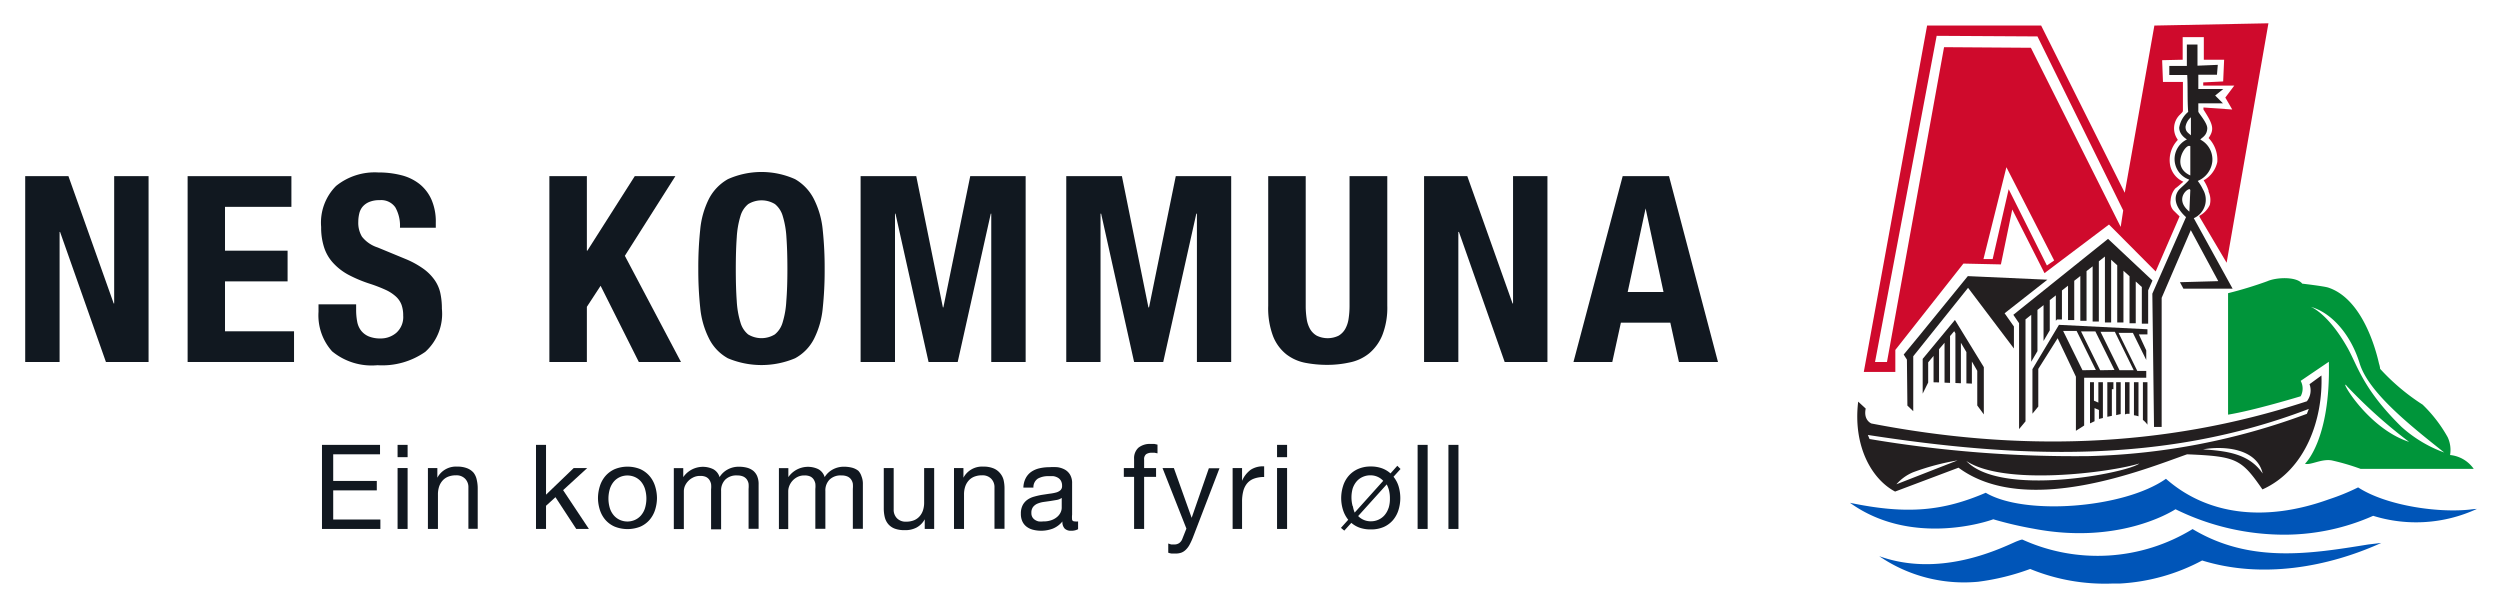 <svg id="c5c96bc1-c78e-47c6-9eca-e11d00b986d7" data-name="Layer 1" xmlns="http://www.w3.org/2000/svg" viewBox="0 0 209.33 50.83"><defs><style>.\38 bc8d64b-c48a-4964-a0e0-4cf34815f0d0{fill:#111820;}.\34 8413b26-9629-4091-8f24-74344945a92e,.b09c4e08-92fc-4c11-b674-4c637816945f{fill:#cf0a2c;}.\38 0fa8656-62b2-40d8-b196-1af585c41c2f,.b09c4e08-92fc-4c11-b674-4c637816945f{fill-rule:evenodd;}.\34 672ddbb-50bc-425e-ba00-381f637e39bf{fill:#0055b8;}.\38 0fa8656-62b2-40d8-b196-1af585c41c2f,.ca4b5804-1e2d-43a3-9c24-364cf2111d70{fill:#231f20;}.b1bb0967-b897-471f-b106-6b04f6202800{fill:#00953a;}</style></defs><title>nes_logo_slogan</title><polygon class="8bc8d64b-c48a-4964-a0e0-4cf34815f0d0" points="9.56 25.41 9.52 25.41 5.73 14.75 2.11 14.75 2.11 30.31 4.99 30.31 4.99 19.42 5.03 19.42 8.87 30.31 12.44 30.31 12.44 14.75 9.56 14.75 9.56 25.41"/><polygon class="8bc8d64b-c48a-4964-a0e0-4cf34815f0d0" points="18.84 23.56 24.08 23.56 24.08 20.99 18.84 20.99 18.84 17.32 24.4 17.32 24.4 14.75 15.71 14.75 15.71 30.31 24.62 30.31 24.62 27.74 18.84 27.74 18.84 23.56"/><path class="8bc8d64b-c48a-4964-a0e0-4cf34815f0d0" d="M37,25.85a6.06,6.06,0,0,0-.13-1.31,3.06,3.06,0,0,0-.47-1.08,4,4,0,0,0-.9-.92,7.41,7.41,0,0,0-1.46-.82l-2.42-1a2.73,2.73,0,0,1-1.31-.9A2.25,2.25,0,0,1,30,18.57a2.94,2.94,0,0,1,.08-.68,1.38,1.38,0,0,1,.28-.58,1.47,1.47,0,0,1,.56-.4,2.18,2.18,0,0,1,.87-.15,1.44,1.44,0,0,1,1.31.6,3.12,3.12,0,0,1,.39,1.71h3v-.44a4.6,4.6,0,0,0-.36-1.91,3.47,3.47,0,0,0-1-1.31,4.05,4.05,0,0,0-1.53-.74,7.66,7.66,0,0,0-1.93-.23,5.15,5.15,0,0,0-3.53,1.13A4.35,4.35,0,0,0,26.89,19a5.41,5.41,0,0,0,.24,1.69A3.48,3.48,0,0,0,27.88,22a4.86,4.86,0,0,0,1.28,1,11.25,11.25,0,0,0,1.81.76,12.35,12.35,0,0,1,1.32.51,3.33,3.33,0,0,1,.86.56,1.8,1.8,0,0,1,.47.69,2.6,2.6,0,0,1,.14.9,1.76,1.76,0,0,1-.58,1.45,2,2,0,0,1-1.3.47,2.56,2.56,0,0,1-1-.17,1.61,1.61,0,0,1-.64-.48,1.73,1.73,0,0,1-.33-.75,5.19,5.19,0,0,1-.09-1v-.46H26.67v.63a4.51,4.51,0,0,0,1.14,3.31,5.21,5.21,0,0,0,3.8,1.16,6.28,6.28,0,0,0,4-1.12A4.28,4.28,0,0,0,37,25.85Z"/><polygon class="8bc8d64b-c48a-4964-a0e0-4cf34815f0d0" points="49.14 25.69 50.29 23.93 53.49 30.31 57.02 30.31 52.32 21.42 56.55 14.75 53.15 14.75 49.18 20.99 49.14 20.99 49.14 14.75 46 14.75 46 30.31 49.14 30.31 49.14 25.69"/><path class="8bc8d64b-c48a-4964-a0e0-4cf34815f0d0" d="M68.17,28.35a7.19,7.19,0,0,0,.72-2.55,29.88,29.88,0,0,0,.16-3.27,30,30,0,0,0-.16-3.26,7.22,7.22,0,0,0-.72-2.56A4,4,0,0,0,66.57,15a6.89,6.89,0,0,0-5.62,0,4,4,0,0,0-1.6,1.67,7.23,7.23,0,0,0-.72,2.56,30.14,30.14,0,0,0-.16,3.26,30,30,0,0,0,.16,3.27,7.21,7.21,0,0,0,.72,2.55A3.83,3.83,0,0,0,60.95,30a7.25,7.25,0,0,0,5.62,0A3.82,3.82,0,0,0,68.17,28.35ZM65.84,25.2A7.4,7.4,0,0,1,65.53,27a2,2,0,0,1-.65,1,2.15,2.15,0,0,1-2.24,0A2,2,0,0,1,62,27a7.43,7.43,0,0,1-.31-1.79q-.08-1.1-.08-2.67t.08-2.66A7.57,7.57,0,0,1,62,18.09a2,2,0,0,1,.65-1,2.15,2.15,0,0,1,2.24,0,2,2,0,0,1,.65,1,7.54,7.54,0,0,1,.31,1.79q.08,1.09.08,2.66T65.84,25.2Z"/><polygon class="8bc8d64b-c48a-4964-a0e0-4cf34815f0d0" points="74.94 17.89 74.98 17.89 77.75 30.31 80.19 30.31 82.96 17.89 83 17.89 83 30.31 85.88 30.31 85.88 14.75 81.24 14.75 78.99 25.74 78.95 25.74 76.72 14.75 72.06 14.75 72.06 30.31 74.94 30.31 74.94 17.89"/><polygon class="8bc8d64b-c48a-4964-a0e0-4cf34815f0d0" points="96.21 25.74 96.16 25.74 93.94 14.75 89.28 14.75 89.28 30.31 92.15 30.31 92.15 17.89 92.2 17.89 94.96 30.31 97.4 30.31 100.17 17.89 100.22 17.89 100.22 30.31 103.09 30.31 103.09 14.75 98.45 14.75 96.21 25.74"/><path class="8bc8d64b-c48a-4964-a0e0-4cf34815f0d0" d="M114.64,29.59a3.91,3.91,0,0,0,1.11-1.54,6.27,6.27,0,0,0,.41-2.45V14.75H113V25.61a7.08,7.08,0,0,1-.08,1.08,2.45,2.45,0,0,1-.28.85,1.54,1.54,0,0,1-.56.57,2.1,2.1,0,0,1-1.82,0,1.52,1.52,0,0,1-.57-.57,2.44,2.44,0,0,1-.28-.85,7,7,0,0,1-.08-1.08V14.75h-3.14V25.61a6.63,6.63,0,0,0,.41,2.55,3.64,3.64,0,0,0,1.11,1.51,3.76,3.76,0,0,0,1.59.71,9.66,9.66,0,0,0,1.85.17,8.63,8.63,0,0,0,1.85-.2A3.77,3.77,0,0,0,114.64,29.59Z"/><polygon class="8bc8d64b-c48a-4964-a0e0-4cf34815f0d0" points="126.69 25.41 126.65 25.41 122.86 14.75 119.24 14.75 119.24 30.31 122.11 30.31 122.11 19.42 122.16 19.42 125.99 30.31 129.57 30.31 129.57 14.75 126.69 14.75 126.69 25.41"/><path class="8bc8d64b-c48a-4964-a0e0-4cf34815f0d0" d="M139.75,14.75h-3.88l-4.12,15.56H135l.72-3.29h4.14l.72,3.29h3.27Zm-3.46,9.7,1.5-7h0l1.5,7Z"/><polygon class="8bc8d64b-c48a-4964-a0e0-4cf34815f0d0" points="27.9 41.06 31.55 41.06 31.55 40.27 27.9 40.27 27.9 38.04 31.82 38.04 31.82 37.25 26.96 37.25 26.96 44.29 31.85 44.29 31.85 43.5 27.9 43.5 27.9 41.06"/><rect class="8bc8d64b-c48a-4964-a0e0-4cf34815f0d0" x="33.29" y="37.25" width="0.84" height="1.03"/><rect class="8bc8d64b-c48a-4964-a0e0-4cf34815f0d0" x="33.29" y="39.19" width="0.84" height="5.1"/><path class="8bc8d64b-c48a-4964-a0e0-4cf34815f0d0" d="M39.66,39.59a1.38,1.38,0,0,0-.54-.38,2.21,2.21,0,0,0-.84-.14,1.76,1.76,0,0,0-1.66.93h0v-.81h-.79v5.1h.84V41.41a2.07,2.07,0,0,1,.09-.64,1.44,1.44,0,0,1,.28-.51,1.25,1.25,0,0,1,.47-.34,1.71,1.71,0,0,1,.67-.12,1,1,0,0,1,.76.28,1,1,0,0,1,.28.75v3.45H40V40.93a3.15,3.15,0,0,0-.08-.75A1.43,1.43,0,0,0,39.66,39.59Z"/><polygon class="8bc8d64b-c48a-4964-a0e0-4cf34815f0d0" points="49.17 39.19 48.04 39.19 45.72 41.42 45.72 37.25 44.88 37.25 44.88 44.29 45.72 44.29 45.72 42.35 46.51 41.63 48.25 44.29 49.31 44.29 47.15 41.04 49.17 39.19"/><path class="8bc8d64b-c48a-4964-a0e0-4cf34815f0d0" d="M54.38,39.85a2.24,2.24,0,0,0-.77-.57,2.85,2.85,0,0,0-2.13,0,2.22,2.22,0,0,0-.78.57,2.37,2.37,0,0,0-.47.85,3.4,3.4,0,0,0-.16,1,3.35,3.35,0,0,0,.16,1,2.38,2.38,0,0,0,.47.84,2.17,2.17,0,0,0,.78.56,2.92,2.92,0,0,0,2.13,0,2.19,2.19,0,0,0,.77-.56,2.39,2.39,0,0,0,.47-.84,3.35,3.35,0,0,0,.16-1,3.4,3.4,0,0,0-.16-1A2.39,2.39,0,0,0,54.38,39.85ZM54,42.57a1.72,1.72,0,0,1-.34.6,1.47,1.47,0,0,1-.51.37,1.55,1.55,0,0,1-1.23,0,1.47,1.47,0,0,1-.51-.37,1.72,1.72,0,0,1-.34-.6,2.82,2.82,0,0,1,0-1.65,1.78,1.78,0,0,1,.34-.61,1.45,1.45,0,0,1,.51-.37,1.55,1.55,0,0,1,1.23,0,1.45,1.45,0,0,1,.51.37,1.78,1.78,0,0,1,.34.61,2.81,2.81,0,0,1,0,1.65Z"/><path class="8bc8d64b-c48a-4964-a0e0-4cf34815f0d0" d="M63.07,39.42a1.44,1.44,0,0,0-.53-.26,2.68,2.68,0,0,0-.69-.08,1.91,1.91,0,0,0-.92.23,1.78,1.78,0,0,0-.68.64,1.1,1.1,0,0,0-.54-.67,2,2,0,0,0-2.5.67h0v-.75h-.79v5.1h.84V41.11a1.21,1.21,0,0,1,.07-.37A1.42,1.42,0,0,1,58,40a1.25,1.25,0,0,1,.63-.15,1.13,1.13,0,0,1,.47.08.72.72,0,0,1,.29.24,1,1,0,0,1,.15.36,2.17,2.17,0,0,1,0,.45v3.34h.84V41.11a1.28,1.28,0,0,1,.35-.95,1.32,1.32,0,0,1,1-.35,1.2,1.2,0,0,1,.5.09.74.74,0,0,1,.3.24.91.91,0,0,1,.15.36,2.4,2.4,0,0,1,0,.44v3.34h.84V40.55a1.67,1.67,0,0,0-.12-.68A1.19,1.19,0,0,0,63.07,39.42Z"/><path class="8bc8d64b-c48a-4964-a0e0-4cf34815f0d0" d="M71.87,39.42a1.44,1.44,0,0,0-.53-.26,2.68,2.68,0,0,0-.69-.08,1.91,1.91,0,0,0-.92.23,1.78,1.78,0,0,0-.68.64,1.1,1.1,0,0,0-.54-.67,2,2,0,0,0-2.5.67h0v-.75h-.79v5.1H66V41.11a1.21,1.21,0,0,1,.07-.37,1.42,1.42,0,0,1,.66-.78,1.25,1.25,0,0,1,.63-.15,1.13,1.13,0,0,1,.47.08.72.72,0,0,1,.29.24,1,1,0,0,1,.15.36,2.17,2.17,0,0,1,0,.45v3.34h.84V41.11a1.28,1.28,0,0,1,.35-.95,1.32,1.32,0,0,1,1-.35,1.2,1.2,0,0,1,.5.09.74.74,0,0,1,.3.24.91.91,0,0,1,.15.36,2.4,2.4,0,0,1,0,.44v3.34h.84V40.55a1.67,1.67,0,0,0-.12-.68A1.19,1.19,0,0,0,71.87,39.42Z"/><path class="8bc8d64b-c48a-4964-a0e0-4cf34815f0d0" d="M77.38,42.07a2.06,2.06,0,0,1-.09.64,1.44,1.44,0,0,1-.28.51,1.25,1.25,0,0,1-.47.34,1.71,1.71,0,0,1-.67.12,1,1,0,0,1-.76-.28,1,1,0,0,1-.28-.75V39.19H74v3.35a3.15,3.15,0,0,0,.08.75,1.43,1.43,0,0,0,.29.59,1.34,1.34,0,0,0,.54.38,2.29,2.29,0,0,0,.84.13,2,2,0,0,0,1-.22,1.71,1.71,0,0,0,.68-.69h0v.81h.79v-5.1h-.84Z"/><path class="8bc8d64b-c48a-4964-a0e0-4cf34815f0d0" d="M83.71,39.59a1.38,1.38,0,0,0-.54-.38,2.21,2.21,0,0,0-.84-.14,1.76,1.76,0,0,0-1.66.93h0v-.81h-.79v5.1h.84V41.41a2.07,2.07,0,0,1,.09-.64,1.44,1.44,0,0,1,.28-.51,1.25,1.25,0,0,1,.47-.34,1.71,1.71,0,0,1,.67-.12,1,1,0,0,1,.76.28,1,1,0,0,1,.28.75v3.45h.84V40.93a3.15,3.15,0,0,0-.08-.75A1.43,1.43,0,0,0,83.71,39.59Z"/><path class="8bc8d64b-c48a-4964-a0e0-4cf34815f0d0" d="M89.77,43.52a1.94,1.94,0,0,1,0-.43V40.47a1.37,1.37,0,0,0-.17-.72,1.18,1.18,0,0,0-.44-.43,1.8,1.8,0,0,0-.62-.2,4.79,4.79,0,0,0-.69,0,3.56,3.56,0,0,0-.81.09,2,2,0,0,0-.68.29,1.49,1.49,0,0,0-.47.53,1.81,1.81,0,0,0-.2.8h.84a.86.86,0,0,1,.38-.76,1.77,1.77,0,0,1,.89-.2l.4,0a1.09,1.09,0,0,1,.36.12.71.71,0,0,1,.27.26.84.84,0,0,1,.1.44.46.46,0,0,1-.14.36.91.91,0,0,1-.37.19,3.63,3.63,0,0,1-.55.1l-.66.1q-.33.06-.64.15a1.78,1.78,0,0,0-.55.26,1.29,1.29,0,0,0-.39.45,1.5,1.5,0,0,0-.15.71,1.48,1.48,0,0,0,.13.66,1.18,1.18,0,0,0,.36.44,1.52,1.52,0,0,0,.54.25,2.78,2.78,0,0,0,1.65-.1,2,2,0,0,0,.8-.6.79.79,0,0,0,.19.6.72.72,0,0,0,.52.18,1.18,1.18,0,0,0,.6-.13v-.65a1,1,0,0,1-.26,0Q89.81,43.66,89.77,43.52Zm-.87-1a.94.94,0,0,1-.09.38,1.12,1.12,0,0,1-.28.37,1.5,1.5,0,0,1-.48.28,2,2,0,0,1-.71.11,1.73,1.73,0,0,1-.37,0,.91.91,0,0,1-.31-.13.69.69,0,0,1-.22-.23.67.67,0,0,1-.08-.35.78.78,0,0,1,.14-.5.93.93,0,0,1,.37-.28,2.08,2.08,0,0,1,.51-.14l.57-.08.54-.09a1,1,0,0,0,.41-.17Z"/><path class="8bc8d64b-c48a-4964-a0e0-4cf34815f0d0" d="M96.32,37.17a1.53,1.53,0,0,0-1,.32,1.19,1.19,0,0,0-.36.94v.76h-.86v.74h.86v4.36h.84V39.93h1v-.74h-1v-.71a.52.52,0,0,1,.17-.45.81.81,0,0,1,.47-.12h.24l.24.05v-.73l-.27-.06Z"/><path class="8bc8d64b-c48a-4964-a0e0-4cf34815f0d0" d="M99.78,43.36h0l-1.49-4.17h-.95l2,5.07-.34.86a.75.75,0,0,1-.26.35.72.72,0,0,1-.43.12l-.24,0-.25-.08v.77a1.4,1.4,0,0,0,.29.07l.3,0a1.48,1.48,0,0,0,.49-.07,1.07,1.07,0,0,0,.38-.24,1.73,1.73,0,0,0,.32-.42,5.33,5.33,0,0,0,.29-.63l2.22-5.78h-.89Z"/><path class="8bc8d64b-c48a-4964-a0e0-4cf34815f0d0" d="M104,40.26h0V39.19h-.79v5.1H104V42a3.5,3.5,0,0,1,.1-.87,1.67,1.67,0,0,1,.32-.65,1.35,1.35,0,0,1,.57-.4,2.37,2.37,0,0,1,.86-.14v-.89a1.88,1.88,0,0,0-1.12.28A2.27,2.27,0,0,0,104,40.26Z"/><rect class="8bc8d64b-c48a-4964-a0e0-4cf34815f0d0" x="106.93" y="39.19" width="0.84" height="5.1"/><rect class="8bc8d64b-c48a-4964-a0e0-4cf34815f0d0" x="106.93" y="37.25" width="0.84" height="1.03"/><path class="8bc8d64b-c48a-4964-a0e0-4cf34815f0d0" d="M117,39l-.57.64a2.18,2.18,0,0,0-.72-.43,2.72,2.72,0,0,0-.94-.15,2.59,2.59,0,0,0-1.06.21,2.22,2.22,0,0,0-.78.57,2.37,2.37,0,0,0-.47.85,3.4,3.4,0,0,0-.16,1,3.35,3.35,0,0,0,.15,1,2.51,2.51,0,0,0,.44.83l-.61.68.28.23.59-.65a2.17,2.17,0,0,0,.71.41,2.74,2.74,0,0,0,.92.14,2.64,2.64,0,0,0,1.07-.2,2.19,2.19,0,0,0,.77-.56,2.39,2.39,0,0,0,.47-.84,3.35,3.35,0,0,0,.16-1,3.45,3.45,0,0,0-.14-1,2.33,2.33,0,0,0-.43-.81l.59-.65Zm-3.74,3.38a2.78,2.78,0,0,1,0-1.47,1.78,1.78,0,0,1,.34-.61,1.45,1.45,0,0,1,.51-.37,1.51,1.51,0,0,1,.62-.13,1.44,1.44,0,0,1,1.09.46l-2.39,2.66A2.34,2.34,0,0,1,113.28,42.39Zm3,.17a1.72,1.72,0,0,1-.34.6,1.47,1.47,0,0,1-.51.37,1.51,1.51,0,0,1-.62.13,1.46,1.46,0,0,1-1.07-.44l2.39-2.65a2.1,2.1,0,0,1,.2.52,2.66,2.66,0,0,1,.07.66A2.54,2.54,0,0,1,116.26,42.57Z"/><rect class="8bc8d64b-c48a-4964-a0e0-4cf34815f0d0" x="118.7" y="37.25" width="0.84" height="7.04"/><rect class="8bc8d64b-c48a-4964-a0e0-4cf34815f0d0" x="121.28" y="37.25" width="0.84" height="7.04"/><polygon class="b09c4e08-92fc-4c11-b674-4c637816945f" points="180.49 22.83 180.49 22.83 180.49 22.83 180.49 22.83"/><polygon class="b09c4e08-92fc-4c11-b674-4c637816945f" points="186.55 22.34 186.55 22.34 186.55 22.34 186.55 22.34"/><path class="4672ddbb-50bc-425e-ba00-381f637e39bf" d="M207.11,42.63c-2.73.38-7.27-.26-9.66-1.82l0,0,0,0a18.1,18.1,0,0,1-2.45,1c-5.34,1.93-10.19,1.32-13.64-1.72l0,0,0,0c-3.5,2.47-11.82,3.11-15.09,1.17l0,0,0,0c-3.54,1.52-6.55,1.85-11.37.84h0c5.13,3.69,11.52,1.57,12,1.38a31,31,0,0,0,3.38.79c7,1.34,11.42-1.34,11.88-1.63a20.62,20.62,0,0,0,9.26,2.13,18.36,18.36,0,0,0,7.29-1.58,12.11,12.11,0,0,0,8.69-.58Z"/><path class="4672ddbb-50bc-425e-ba00-381f637e39bf" d="M198.3,45.59c-4.87.79-9.9,1.6-14.71-1.29l0,0,0,0a15.23,15.23,0,0,1-14.25.88h0c-.06,0-.11,0-.56.18-1.58.71-6.45,3-11.43,1.21h0a12.56,12.56,0,0,0,8.29,2.14,19.72,19.72,0,0,0,4.35-1.07,16.48,16.48,0,0,0,6.91,1.22l.62,0a16.49,16.49,0,0,0,6.87-1.93c5,1.55,10.5.57,15-1.47h0Z"/><polygon class="80fa8656-62b2-40d8-b196-1af585c41c2f" points="192.78 38.78 192.78 38.78 192.78 38.78 192.78 38.78"/><path class="48413b26-9629-4091-8f24-74344945a92e" d="M180.39,2.14l-2.48,14-7-14h-9.55l-5.3,29h2.64V29.3l5.7-7.23,3.14.07.95-4.6,2.7,5.33,5.4-4.07,3.91,3.93,2-4.61-.5-.49a1,1,0,0,1-.25-.85,1.7,1.7,0,0,1,.39-1c.18-.13.34-.27.5-.41l.18-.15-.1-.05a1.93,1.93,0,0,1-1-1.28,2.43,2.43,0,0,1,.62-2.16l0,0,0-.05a1.59,1.59,0,0,1,.18-2.07l.11-.11c.14-.14.15-.16.15-.29V6.86l-1.67,0-.07-1.82L182.76,5V3.11h1.77l0,1.89,1.7,0-.08,1.82-1.67.08v.27h2.6l-.75,1,.58,1L184.5,9v.17c.8,1.24.94,1.65.43,2.39l0,0,0,0a2.63,2.63,0,0,1,.73,2,2.34,2.34,0,0,1-1.07,1.5l-.06,0,0,.06a3.5,3.5,0,0,1,.4.85l0,.08a1.69,1.69,0,0,1,.1,1.11,2,2,0,0,1-.87.91h0l0,.07h0l2.28,3.86,3.5-20.05Zm-9,20.09-3.2-6.39-1.34,5.85-.77,0L168,14l4,7.81ZM177.57,19,170.05,4l-7.27-.05L158,30.31h-1L162.16,3l8.44.05,7.18,14.57Z"/><path class="b1bb0967-b897-471f-b106-6b04f6202800" d="M205.15,38.1a2.54,2.54,0,0,0-.2-1.49,11.74,11.74,0,0,0-2.1-2.73,17.89,17.89,0,0,1-3.56-3s0-.16-.09-.43c-.3-1.34-1.44-5.44-4.25-6.37-.37-.12-2.18-.33-2.18-.33-.48-.61-2.17-.54-2.93-.2a33,33,0,0,1-3.28,1V34.72c2.21-.36,6.08-1.54,6.08-1.54a1.35,1.35,0,0,0,0-1.29L195,30.29c.15,6.55-2,8.54-2,8.54.46.15,1.37-.43,2.24-.28a18.85,18.85,0,0,1,2.42.71h9.47A2.74,2.74,0,0,0,205.15,38.1Zm-8.66-5.79A41.66,41.66,0,0,0,201.72,37C198.17,35.85,195.78,31.51,196.5,32.31Zm4.58,3.42c-3.26-3.21-3.65-5.1-4.53-6.65-1.64-2.88-3.06-3.39-3.06-3.39,1.69.47,3.33,2.24,4.1,4.74s4.41,5.33,7.08,7.46A10.91,10.91,0,0,1,201.07,35.73Z"/><path class="ca4b5804-1e2d-43a3-9c24-364cf2111d70" d="M194.38,31.44l-1,.73a1.49,1.49,0,0,1-.22,1.43c-12.18,4-24.41,4.19-36.46,1.86,0,0-.69-.26-.48-1.25l-.63-.58c-.44,3.62,1.06,6.45,3.09,7.53l5.31-2c5.66,4.19,15.59.13,19.14-1.12,4.15.17,4.54.39,6.31,2.94C193.08,39.34,194.51,35.06,194.38,31.44Zm-35.59,9.11a3.82,3.82,0,0,1,1.38-1,20.25,20.25,0,0,1,3.74-1Zm5.78-2c3.18,2.2,12.16,1,14.56.26C178.19,39.59,167.4,41.72,164.57,38.52Zm19.78-.9c1.61-.33,4.6-.21,5.11,2C188.3,37.94,186.34,37.75,184.35,37.62Zm8.81-3a56.08,56.08,0,0,1-18.24,3.54,103.2,103.2,0,0,1-18.38-1.43l-.14-.34c12.5,1.93,24.76,2.48,36.92-2.18Z"/><polygon class="ca4b5804-1e2d-43a3-9c24-364cf2111d70" points="166.11 34.7 166.11 30.74 163.69 26.79 160.99 30.05 160.99 32.96 161.45 32.03 161.45 30.34 161.9 29.8 161.9 32.01 162.36 32.02 162.36 29.24 162.82 28.7 162.82 32.04 163.28 32.06 163.28 28.14 163.63 27.73 163.73 27.91 163.73 32.07 164.19 32.09 164.19 28.7 164.65 29.48 164.65 32.1 165.11 32.12 165.11 30.27 165.56 31.05 165.56 33.95 166.11 34.7"/><path class="ca4b5804-1e2d-43a3-9c24-364cf2111d70" d="M179.06,34.86V32h-.38v2.77A1.91,1.91,0,0,1,179.06,34.86Z"/><path class="ca4b5804-1e2d-43a3-9c24-364cf2111d70" d="M178.07,34.65h.24V32h-.38v2.7Z"/><path class="ca4b5804-1e2d-43a3-9c24-364cf2111d70" d="M177.57,34.67V32h-.38v2.76Z"/><path class="ca4b5804-1e2d-43a3-9c24-364cf2111d70" d="M176.45,32v2.9l.38-.08V32.59l.13,0V32h-.5Z"/><path class="ca4b5804-1e2d-43a3-9c24-364cf2111d70" d="M176.08,35V32h-.38v1.71l-.37-.16V32H175v3.45l.38-.18V34.17l.37.16v.75Z"/><path class="ca4b5804-1e2d-43a3-9c24-364cf2111d70" d="M180.36,35.75l.45,0H181l0-10.81,2.44-5.67,2.3,4.27-3.21.09.29.54,4.12,0-3.25-5.9a1.69,1.69,0,0,0,.76-2.42,3.63,3.63,0,0,0-.43-.7,2,2,0,0,0,1.22-1.61,1.87,1.87,0,0,0-1-1.85c.07-.15.56-.3.58-.95,0-.48-.76-1.29-.75-1.4l0-.69h2.06L185.48,8l.68-.55h-2.09l0-1.19,1.56,0,.07-.83L184,5.5l0-1.77h-.89l0,1.79h-1.47v.76l1.5,0c.06,1.06,0,2,.08,3.09a2.17,2.17,0,0,0-.75,1.31c0,.67.69,1,.64,1a1.82,1.82,0,0,0,.2,3.36c-.23.31-.77.71-.92.93-.74,1.07.65,2.2.65,2.21l-2.82,6.41ZM183,10.61a1.3,1.3,0,0,1,.45-.79l0,1.51C183.17,11.09,183,11,183,10.61Zm.4,1.7,0,2.38C181.63,13.9,183.18,11.76,183.42,12.3Zm0,3.59-.08,1.82C181.94,16.59,183.37,15.6,183.38,15.89Z"/><path class="ca4b5804-1e2d-43a3-9c24-364cf2111d70" d="M179.81,35.56V32h-.38v3.16A1.89,1.89,0,0,1,179.81,35.56Z"/><polygon class="ca4b5804-1e2d-43a3-9c24-364cf2111d70" points="159.71 33.96 160.2 34.43 160.2 29.83 164.79 24.1 168.63 29.18 168.63 27.34 167.85 26.23 171.43 23.42 164.77 23.12 160.72 28.09 159.4 29.69 159.67 30.11 159.71 33.96"/><path class="ca4b5804-1e2d-43a3-9c24-364cf2111d70" d="M169.06,27.06v8.87l.54-.65V26.74l.48-.38v3.93l.52-.89V25.95l.51-.4v3l.52-.89V25.13l.51-.4v2.13l.1-.11h.41V24.32l.51-.4V26.8l.52,0V23.51l.51-.4v3.75l.52,0V22.7l.51-.4v4.62l.52,0V21.88l.51-.4V27l.52,0V21.75l.51.46V27l.52,0V22.67l.51.46v3.94l.52,0v-3.5l.51.46v3.07l.53,0V24.31l.36-.82L176.51,20l-7.93,6.36Z"/><path class="ca4b5804-1e2d-43a3-9c24-364cf2111d70" d="M179.81,27.57l-7.41-.37-2.22,3.71,0,3.73.49-.6V30.89l1.62-2.57,1.53,3.22v4.53l.69-.44,0-4,5.2,0v-.57h-.75l-1.57-3.19,1.2,0,1.12,2.27v-.8L179.09,28l.72,0ZM174.37,31l-1.62-3.29,1.13,0,1.61,3.27Zm1.48,0h0l-1.6-3.25,1.2,0,1.6,3.23Zm2.81,0-1.19,0-1.59-3.22,1.2,0Z"/></svg>